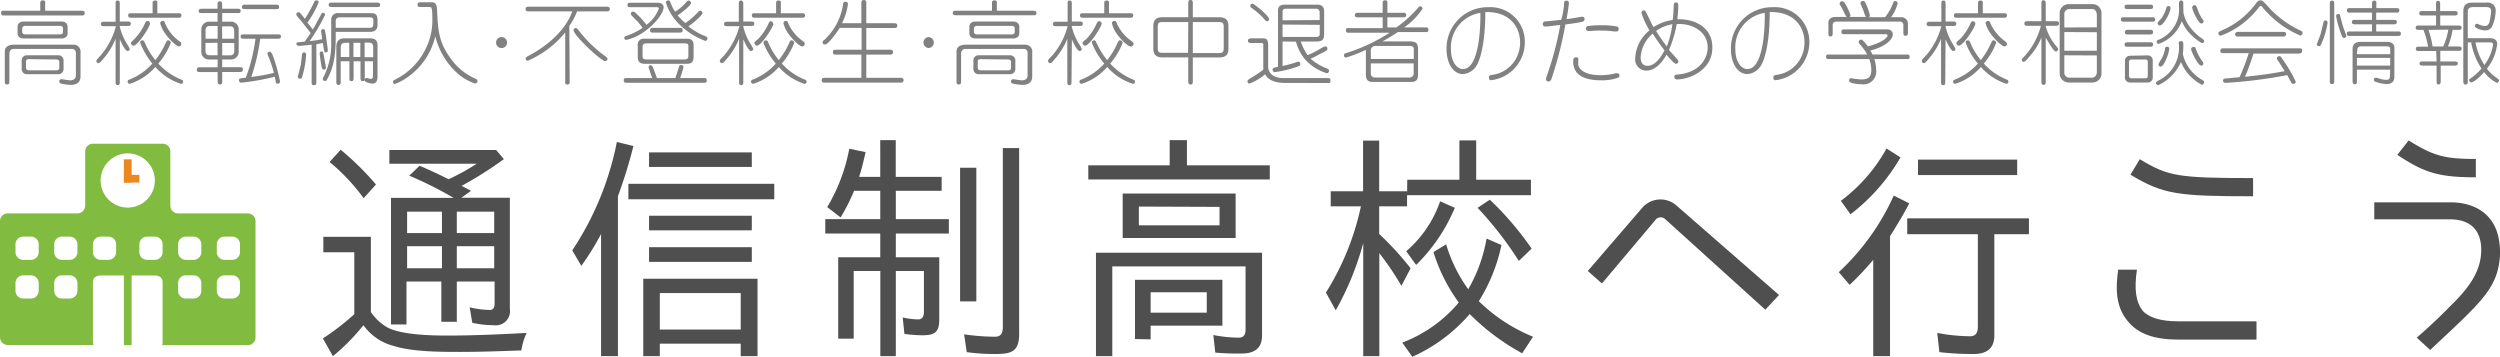 <svg id="レイヤー_1" data-name="レイヤー 1" xmlns="http://www.w3.org/2000/svg" width="322.89" height="46.08" viewBox="0 0 322.89 46.08"><defs><style>.cls-1{fill:#4f4f4f;}.cls-2{fill:#ec881e;}.cls-3{fill:#81bb3f;fill-rule:evenodd;}.cls-4{fill:#818181;}</style></defs><path class="cls-1" d="M50.13,42.34c1.86.93,5.71,1,7.69,1,3.38,0,6.79-.16,10.2-.34a7.77,7.77,0,0,0-.68,2.26c-2.61.09-5.21.19-7.85.19-2.45,0-6.2,0-8.55-.75a6.88,6.88,0,0,1-4-2.7A26.89,26.89,0,0,1,43,46l-1.3-2.29a31.56,31.56,0,0,0,4.06-3.13h0v-8h-4v-2h6.14v9.71A6.24,6.24,0,0,0,50.13,42.34ZM42.57,20.92,44,19.34a36.49,36.49,0,0,1,4.56,4.49L47,25.56h-.06A25.62,25.62,0,0,0,42.57,20.92Zm10.29,1.77,1.33-1.28c1.27.53,2.51,1.12,3.75,1.74a29.41,29.41,0,0,0,3.63-2H50.29V19.37H64.08l1,1.18A47.06,47.06,0,0,1,59.62,24c.4.22.84.43,1.21.65l-1.24.89h6.26V39.89A1.83,1.83,0,0,1,64.31,42a1.63,1.63,0,0,1-.54,0A12.29,12.29,0,0,1,61,41.69l-.34-2a11.37,11.37,0,0,0,2.6.34c.47,0,.62-.34.62-.81V36.36H59v5.2H57v-5.2H52.5v5.55h-2V25.56h8.09A48.64,48.64,0,0,0,52.86,22.69Zm-.28,4.65V30.1h4.5V27.34Zm0,4.46v2.85h4.5V31.8Zm11.25-1.7V27.34H59V30.1Zm0,4.55V31.8H59v2.85Z"/><path class="cls-1" d="M75.08,34.34l-1.17-2a38.75,38.75,0,0,0,5.76-14l2.14.52a63.81,63.81,0,0,1-2,6.48V46H77.63V30.22A33.6,33.6,0,0,1,75.08,34.34Zm6.08-10.6H100v2H81.16Zm4.06,20.65V46H83.08V36H97.84V46H95.67V44.39ZM83.83,19.68H97.1v1.88H83.83Zm0,8.18H97.1v1.89H83.83Zm0,4.07H97.1v1.89H83.83Zm1.39,5.92v4.71H95.67V37.85Z"/><path class="cls-1" d="M121.62,22.84v1.8H115.7V28.3h6.85v1.86H115.7v3.07h5.61v8c0,1.61-.5,2.07-2.14,2.07a15.53,15.53,0,0,1-2.36-.18L116.59,41a9.05,9.05,0,0,0,2,.25c.56,0,.74-.41.74-1V35H115.7V46h-2V35h-3.44v8.74h-2V33.23h5.43V30.16h-7.1V28.3h7.1V24.64h-3.38a24.65,24.65,0,0,1-1.74,3.44l-1.73-1.33a23,23,0,0,0,2.85-7.54l2.11.44c-.25,1.08-.5,2.17-.84,3.19h2.73V18.1h2v4.74ZM124,21.66h2.1V38.93H124Zm4.59,24.06a25.87,25.87,0,0,1-3.73-.24l-.34-2.3a28.13,28.13,0,0,0,4,.31c.78,0,1-.5,1-1.24V19.12h2.11v24c0,2.23-.93,2.6-3,2.6Z"/><path class="cls-1" d="M140.56,21.35h10.51V18.1h2.23v3.25H164v1.83H140.56Zm19.81,24.31a32.57,32.57,0,0,1-3.41-.12l-.25-2.27a17.33,17.33,0,0,0,3.29.34c.59,0,.87-.34.87-1v-8.2H143.66V46h-2.11V32.64H163v10.7C163,45,162,45.66,160.37,45.66ZM159.59,25v5.74H145V25Zm-13,18.79V36.14h11.29v5.92h-9.27v1.77Zm.5-17.11V29.1h10.42V26.72Zm8.77,11.07h-7.25v2.63h7.25Z"/><path class="cls-1" d="M172.52,40.08l-1.27-2.29a34.36,34.36,0,0,0,4.52-11.14h-3.9V24.7h4.18V18.16h2.08V24.7h3.6v1.95h-3.6v3.57a38.7,38.7,0,0,1,4.06,4.43L181,36.92a36.29,36.29,0,0,0-2.85-4.22V46h-2.08V31.4A37.73,37.73,0,0,1,172.52,40.08Zm15.9-1a22,22,0,0,1-3.28-6.52l1.64-1a19.35,19.35,0,0,0,2.85,5.8A19.89,19.89,0,0,0,192,30.81l1.92.84A22.11,22.11,0,0,1,191,38.9a21.63,21.63,0,0,0,7,4.59l-1.4,2.14a29.22,29.22,0,0,1-6.78-5.07,21.12,21.12,0,0,1-7.41,5.52l-1.3-1.83a17.75,17.75,0,0,0,7.31-5.19ZM186,26l1.9.84a22.54,22.54,0,0,1-5,7.38l-1.28-1.77A14.84,14.84,0,0,0,186,26Zm-4.24-2.79h6.73V18.13h2.17v5.08h7.07v2h-16Zm9.08,3.63,1.58-1.05a40.25,40.25,0,0,1,5.4,6.32l-1.61,1.55h-.07A46,46,0,0,0,190.84,26.84Z"/><path class="cls-1" d="M213.9,28.3l-7,8.31L205.07,35l7-8.12a3.11,3.11,0,0,1,4.38-.4l.14.12L229.77,38.1,228,40,215,28.24A.87.87,0,0,0,213.9,28.3Z"/><path class="cls-1" d="M238.89,36.79l-1.4-1.64a30.68,30.68,0,0,0,7.1-9.89l2,1c-.62,1.24-1.65,2.92-2.48,4.25V46h-2.17V33.56A35.83,35.83,0,0,1,238.89,36.79Zm4.77-17.61,1.8,1.15A25,25,0,0,1,239,27.68l-1.24-1.74A21.4,21.4,0,0,0,243.66,19.18Zm11.26,26.54a36.59,36.59,0,0,1-4.44-.24L250.21,43a23.27,23.27,0,0,0,4.24.43c.69,0,1-.43,1-1.18v-12h-9.12V28.2h15.72v2.05h-4.47V43.34C257.58,45,256.59,45.72,254.92,45.72Zm-7.2-25.11h12.81v2H247.72Z"/><path class="cls-1" d="M274.88,41.56c-1.74-2-1.61-4.53-1.3-6.73H276c-.38,2.54-.13,4.16.71,5.27.8.93,2.39,1.4,4.62,1.4h10.11v2.36H281.3C278.26,43.86,276.18,43.12,274.88,41.56Zm.28-19,1.21-2C280,22.76,281.24,23,291,23v2.35C281.21,25.35,279.38,25.1,275.16,22.56Z"/><path class="cls-1" d="M312.14,43.61c1.52-1.33,2.89-2.6,4.25-4,2.05-2,4.28-4.43,4.06-7.78-.15-2.26-1.55-3.5-4-3.5h-9.8v-2.2h9.8c3.44,0,5.71,1.73,6.27,4.65a9.61,9.61,0,0,1,.15,2.51c-.37,4.06-2.51,5.83-9,11.91ZM309.63,20l1.46-1.86c3.22,2,4.62,2.39,8.68,2.39V22.9C314.9,22.9,313.07,22.28,309.63,20Z"/><rect class="cls-2" x="16" y="20.58" width="1" height="3"/><rect class="cls-2" x="16" y="22.58" width="2" height="1"/><path class="cls-3" d="M32,27.56H23a1,1,0,0,1-1-1v-7a1,1,0,0,0-1-1H12a1,1,0,0,0-1,1v7a1,1,0,0,1-1,1H1a1,1,0,0,0-1,1v15a1,1,0,0,0,1,1H12.08a1,1,0,0,1-.08-.38V36.42c0-.55.45-.84,1-.84h3v9h1v-9h3c.55,0,1,.29,1,.84v7.78a1,1,0,0,1-.08.38H32a1,1,0,0,0,1-1v-15A1,1,0,0,0,32,27.56Zm-27,10a1,1,0,0,1-1,1H3a1,1,0,0,1-1-1v-1a1,1,0,0,1,1-1H4a1,1,0,0,1,1,1Zm0-5a1,1,0,0,1-1,1H3a1,1,0,0,1-1-1v-1a1,1,0,0,1,1-1H4a1,1,0,0,1,1,1Zm5,5a1,1,0,0,1-1,1H8a1,1,0,0,1-1-1v-1a1,1,0,0,1,1-1H9a1,1,0,0,1,1,1Zm0-5a1,1,0,0,1-1,1H8a1,1,0,0,1-1-1v-1a1,1,0,0,1,1-1H9a1,1,0,0,1,1,1Zm5,0a1,1,0,0,1-1,1H13a1,1,0,0,1-1-1v-1a1,1,0,0,1,1-1h1a1,1,0,0,1,1,1Zm1.5-5.75a3.5,3.5,0,1,1,3.5-3.5,3.5,3.5,0,0,1-3.5,3.5h0ZM21,32.56a1,1,0,0,1-1,1H19a1,1,0,0,1-1-1v-1a1,1,0,0,1,1-1h1a1,1,0,0,1,1,1Zm5,5a1,1,0,0,1-1,1H24a1,1,0,0,1-1-1v-1a1,1,0,0,1,1-1h1a1,1,0,0,1,1,1Zm0-5a1,1,0,0,1-1,1H24a1,1,0,0,1-1-1v-1a1,1,0,0,1,1-1h1a1,1,0,0,1,1,1Zm5,5a1,1,0,0,1-1,1H29a1,1,0,0,1-1-1v-1a1,1,0,0,1,1-1h1a1,1,0,0,1,1,1Zm0-5a1,1,0,0,1-1,1H29a1,1,0,0,1-1-1v-1a1,1,0,0,1,1-1h1a1,1,0,0,1,1,1Z"/><path class="cls-4" d="M5.2,1.39V.47c0-.27,0-.42.34-.42s.29.2.29.42v.92h4.64c.27,0,.47,0,.47.31S10.7,2,10.48,2H.6C.35,2,.14,2,.14,1.66s.23-.27.47-.27ZM.62,6.66c0-.89,1-.89,1.23-.89H9.46a.89.89,0,0,1,.94,1V9.86c0,.76-.49,1.1-1.21,1.1a5.75,5.75,0,0,1-1.38-.19.27.27,0,0,1-.16-.25.29.29,0,0,1,.29-.29c.1,0,1,.15,1.15.15s.71-.08.71-.61V6.84a.5.5,0,0,0-.56-.52H1.8c-.59,0-.59.5-.59.69v3.56c0,.09,0,.34-.28.34s-.31-.16-.31-.34ZM7.93,2.78c.73,0,.8.53.8.63v.93c0,.11-.07.63-.8.63H3.07c-.73,0-.8-.52-.8-.63V3.41c0-.11.07-.63.8-.63ZM7.47,7.14a.66.66,0,0,1,.74.67V8.89a.66.66,0,0,1-.74.69H3.54a.66.66,0,0,1-.74-.69V7.81a.66.66,0,0,1,.74-.67ZM3.28,3.34c-.22,0-.41.09-.41.34V4.1c0,.28.23.34.41.34H7.73c.24,0,.41-.09.41-.34V3.68c0-.28-.22-.34-.41-.34Zm.48,4.3c-.15,0-.4,0-.4.32v.8c0,.24.17.32.4.32h3.5c.14,0,.4,0,.4-.32V8c0-.23-.18-.32-.4-.32Z"/><path class="cls-4" d="M15.47,10.57c0,.2,0,.43-.27.43s-.27-.23-.27-.43V5a9,9,0,0,1-1.59,2.6c-.19.23-.46.56-.61.56a.3.3,0,0,1-.29-.29c0-.1.05-.16.53-.68a9.48,9.48,0,0,0,2-3.81H13.46c-.21,0-.43,0-.43-.28s.22-.29.43-.29h1.47V.5c0-.21,0-.43.27-.43s.27.22.27.43V2.78h1c.21,0,.42,0,.42.29s-.21.28-.42.28h-1v.09a7.52,7.52,0,0,0,.84,2.08,6.7,6.7,0,0,1,.45.79.28.28,0,0,1-.28.28c-.31,0-.82-1.08-1-1.51Zm2.62-5.09a.31.31,0,0,1,.31-.27c.16,0,.22.11.28.25a9.7,9.7,0,0,0,1.38,2.3,10,10,0,0,0,1.3-2.13c.18-.38.21-.42.35-.42a.35.35,0,0,1,.35.32,9.37,9.37,0,0,1-1.61,2.68,8,8,0,0,0,3,2.08.26.26,0,0,1,.2.27.27.27,0,0,1-.27.27,7.45,7.45,0,0,1-3.32-2.18,7.19,7.19,0,0,1-3.32,2.18.29.29,0,0,1-.26-.27.25.25,0,0,1,.2-.27,7.79,7.79,0,0,0,3-2.08A9.69,9.69,0,0,1,18.09,5.48Zm1.62-3.77V.5c0-.26,0-.43.33-.43s.28.2.28.43V1.71H23c.23,0,.43,0,.43.29s-.21.29-.43.29H17c-.22,0-.44,0-.44-.3s.22-.28.44-.28Zm-.34,1.36c0,.37-1.55,2.83-2.14,2.83-.19,0-.32-.23-.32-.33S17,5.4,17.4,5a7.17,7.17,0,0,0,1.33-2c.13-.25.18-.3.31-.3A.33.33,0,0,1,19.37,3.07ZM23.12,6c-.3,0-1.28-.9-1.85-1.76A4,4,0,0,1,20.69,3a.32.32,0,0,1,.35-.3c.17,0,.2.1.32.41A5.6,5.6,0,0,0,23,5.2c.36.26.39.3.41.4A.34.34,0,0,1,23.12,6Z"/><path class="cls-4" d="M30.65,1.13c.21,0,.43,0,.43.29s-.22.27-.43.27H28.7V2.8h1a1,1,0,0,1,1.13,1.07V6.62a1,1,0,0,1-1.13,1.06h-1v1h2.23c.24,0,.44,0,.44.29s-.17.33-.44.33H28.7v1.18c0,.21,0,.43-.28.43s-.31-.2-.31-.43V9.31H25.86c-.22,0-.44,0-.44-.29s.17-.33.44-.33h2.25v-1h-1A1,1,0,0,1,26,6.62V3.87A1,1,0,0,1,27.1,2.8h1V1.69h-2c-.22,0-.44,0-.44-.27s.21-.29.44-.29h2V.6c0-.21,0-.43.28-.43s.31.18.31.43v.53ZM28.11,5V3.36h-1c-.17,0-.56,0-.56.6V5Zm-1.57.55v1c0,.58.39.59.56.59h1V5.52ZM30.25,5V4c0-.59-.39-.6-.56-.6h-1V5Zm-1.55.55v1.6h1c.17,0,.56,0,.56-.59v-1ZM31.51,5c-.21,0-.43,0-.43-.28s.22-.28.43-.28h4.34c.21,0,.44,0,.44.28s-.22.28-.44.28H33.61a26.18,26.18,0,0,1-1.15,4.94,23.57,23.57,0,0,0,2.92-.53,19.31,19.31,0,0,0-.66-2,2,2,0,0,1-.18-.49c0-.17.19-.26.29-.26s.25.17.34.35a20.53,20.53,0,0,1,1,3.52.29.29,0,0,1-.31.28c-.16,0-.21-.09-.24-.22s-.11-.59-.13-.68a30,30,0,0,1-4.36.77.29.29,0,0,1-.26-.31c0-.24.1-.25.87-.33.23-.61.44-1.23.62-1.87A24.38,24.38,0,0,0,33,5ZM35.61.6c.23,0,.44,0,.44.3s-.2.28-.44.28H31.69c-.23,0-.44,0-.44-.28s.21-.3.44-.3Z"/><path class="cls-4" d="M40.25,5.77c-1,.12-1.55.16-1.67.16s-.31-.17-.31-.24a.23.23,0,0,1,.16-.22l.93-.1c.23-.33.52-.73.76-1.11-.93-1.19-1.2-1.54-1.41-1.77s-.45-.52-.45-.67a.27.27,0,0,1,.26-.23.33.33,0,0,1,.15,0,6.67,6.67,0,0,1,.71.85A19.72,19.72,0,0,0,40.55.33c.07-.16.13-.28.29-.28s.31,0,.31.26a11.85,11.85,0,0,1-1.44,2.6l.69.9c.34-.54.55-1,1-1.81.14-.28.18-.35.32-.35a.28.28,0,0,1,.27.26A24.58,24.58,0,0,1,40,5.3a11.79,11.79,0,0,0,1.61-.24L41.47,4a.26.26,0,0,1,.27-.24.27.27,0,0,1,.2.09c.1.11.4,2.6.4,2.64a.26.26,0,0,1-.26.29.27.27,0,0,1-.17-.07,10.76,10.76,0,0,1-.2-1.15c-.19,0-.45.1-.85.16v4.84c0,.25,0,.44-.32.44s-.29-.21-.29-.44ZM39.54,7A11.93,11.93,0,0,1,39,10a.26.26,0,0,1-.25.17.28.28,0,0,1-.29-.26s.34-1.31.39-1.55S39,7.15,39,7a.28.28,0,0,1,.55,0Zm2-.36a.23.23,0,0,1,.2.11s.36,1.93.36,2a.27.27,0,0,1-.28.24c-.2,0-.23-.16-.28-.37s-.25-1.48-.25-1.73S41.5,6.65,41.55,6.65Zm6.29-4.94c.45,0,.93,0,.93.86v.66c0,.91-.79.9-1.05.9H43.36c0,2.12,0,4.2-1.15,6.19a.24.24,0,0,1-.23.15.28.28,0,0,1-.29-.26.57.57,0,0,1,.09-.25,9.14,9.14,0,0,0,1-4.26c0-.26,0-3.13,0-3.24a.83.83,0,0,1,1-.75ZM48.66.34c.22,0,.44,0,.44.28s-.21.29-.44.29H42.88c-.21,0-.43,0-.43-.29s.22-.28.43-.28Zm-5.3,3.25h4.31c.31,0,.55,0,.55-.56V2.61c0-.36-.25-.37-.57-.37H43.88a.46.46,0,0,0-.52.5ZM47.11,10c0,.27,0,.48-.27.48s-.28-.21-.28-.47V7.91h-.89V10c0,.27,0,.48-.27.48s-.27-.21-.27-.47V7.91H44v2.62c0,.22,0,.44-.27.44s-.29-.22-.29-.44V6.06c0-.95.58-1.11,1-1.11h3.24c.42,0,1.08,0,1.08.91V9.8c0,.3,0,1-.67,1,0,0-1-.11-1-.44a.28.28,0,0,1,.26-.29c.08,0,.44.12.51.12.31,0,.31-.16.31-.63V7.91H47.11Zm-2-4.47h-.5c-.44,0-.6.21-.6.57V7.36h1.1Zm1.43,0h-.89V7.36h.89Zm.55,1.86h1.11V6.15c0-.62-.28-.65-.64-.65h-.47Z"/><path class="cls-4" d="M54.37.9c-.23,0-.44,0-.44-.29s.18-.32.44-.32h1.4c.64,0,.66.64.68,1,.12,2.56.2,4.11,1.7,6.18a7.68,7.68,0,0,0,3.27,2.7c.12.05.25.11.25.3a.33.33,0,0,1-.3.32,6.58,6.58,0,0,1-2.75-1.77,9.41,9.41,0,0,1-2.4-4.34A8.86,8.86,0,0,1,52.9,9.78,7.33,7.33,0,0,1,51,10.85a.26.26,0,0,1-.24-.27c0-.16.11-.22.34-.34a8.58,8.58,0,0,0,3.74-3.67,8.24,8.24,0,0,0,1-4.22c0-.3,0-1.28-.16-1.38A.36.36,0,0,0,55.5.9Z"/><path class="cls-4" d="M65.49,5.5a.71.71,0,1,1-.7-.71A.7.7,0,0,1,65.49,5.5Z"/><path class="cls-4" d="M73.58,10.5c0,.22,0,.42-.31.42S73,10.7,73,10.5V4.19a12.66,12.66,0,0,1-4.82,3.65.26.26,0,0,1-.29-.26c0-.17.13-.24.33-.35,2.75-1.44,4.89-3.5,5.7-5.76H68.32c-.19,0-.44,0-.44-.3s.26-.31.44-.31h10c.18,0,.44,0,.44.31s-.26.3-.44.3H74.53a8.2,8.2,0,0,1-1,1.88Zm4.6-2.6c-.55,0-4.1-3.35-4.1-4a.28.28,0,0,1,.27-.28.37.37,0,0,1,.3.19A16.6,16.6,0,0,0,78.2,7.28c.19.14.29.21.25.39A.31.31,0,0,1,78.18,7.9Z"/><path class="cls-4" d="M84.24,10.08c-.07-.2-.48-1.34-.48-1.45s.18-.22.27-.22.25.16.3.27.43,1.18.52,1.4h2.38c.06-.2.39-1.2.46-1.42s.08-.26.29-.26a.29.29,0,0,1,.3.27c0,.07-.38,1.27-.43,1.41h3c.26,0,.43,0,.43.32s-.21.29-.43.29H81c-.26,0-.44,0-.44-.32s.22-.29.44-.29ZM81.47.93c-.23,0-.43,0-.43-.29s.2-.29.43-.29h3.38c.18,0,.86,0,.86.61s-.95,2.09-2.59,3.19a6.1,6.1,0,0,1-2.23,1,.25.25,0,0,1-.26-.26c0-.13.1-.2.22-.25A7.74,7.74,0,0,0,83,3.59c-.1-.13-.53-.68-.62-.78s-.61-.58-.83-.84a.31.31,0,0,1-.07-.21.27.27,0,0,1,.27-.26c.16,0,.24.06.62.43a9.67,9.67,0,0,1,1.12,1.28,4.6,4.6,0,0,0,1.6-2.1c0-.18-.13-.18-.28-.18Zm1.81,7.31c-.68,0-.91-.3-.91-.87V5.9A.76.76,0,0,1,83.23,5h5.35c.38,0,1,0,1,.8V7.35c0,.89-.53.89-1,.89Zm5-.56c.29,0,.63,0,.63-.45V6.05c0-.31,0-.45-.53-.45H83.6c-.29,0-.61,0-.61.49V7.23c0,.41.2.45.64.45ZM84.39,4.21c-.23,0-.43,0-.43-.28s.17-.33.43-.33h3.36c.22,0,.42,0,.42.29s-.16.32-.42.32ZM90,1.73c.31-.34.32-.35.45-.35a.32.32,0,0,1,.28.31c0,.24-1.07,1.21-1.82,1.72a8.51,8.51,0,0,0,2.21,1.27c.11.05.25.11.25.27a.3.3,0,0,1-.27.33,9.45,9.45,0,0,1-3.22-2A6.83,6.83,0,0,1,86,.33c0-.21.23-.28.33-.28a.27.27,0,0,1,.25.23,6.19,6.19,0,0,0,.61,1.23A6,6,0,0,0,88.54.39c.22-.25.28-.32.4-.32a.34.34,0,0,1,.31.31c0,.27-1,1.13-1.73,1.6a6.66,6.66,0,0,0,1,1A9.67,9.67,0,0,0,90,1.73Z"/><path class="cls-4" d="M96,10.57c0,.2,0,.43-.27.43s-.27-.23-.27-.43V5a9,9,0,0,1-1.59,2.6c-.19.23-.46.56-.62.56a.3.3,0,0,1-.28-.29c0-.1,0-.16.53-.68a9.61,9.61,0,0,0,2-3.81H93.94c-.21,0-.42,0-.42-.28s.21-.29.42-.29h1.48V.5c0-.21,0-.43.27-.43S96,.29,96,.5V2.78h1c.21,0,.42,0,.42.29s-.21.28-.42.28H96v.09a7.52,7.52,0,0,0,.84,2.08,6.7,6.7,0,0,1,.45.79.29.29,0,0,1-.29.28c-.3,0-.81-1.08-1-1.51Zm2.62-5.09a.31.31,0,0,1,.31-.27c.16,0,.22.11.28.25a9.06,9.06,0,0,0,1.38,2.3,10,10,0,0,0,1.3-2.13c.17-.38.21-.42.35-.42a.34.34,0,0,1,.34.32,9.23,9.23,0,0,1-1.6,2.68,8,8,0,0,0,3,2.08.26.26,0,0,1,.2.27.27.27,0,0,1-.28.27,7.49,7.49,0,0,1-3.31-2.18,7.2,7.2,0,0,1-3.33,2.18.3.3,0,0,1-.26-.27.26.26,0,0,1,.2-.27,7.73,7.73,0,0,0,3-2.08A9.43,9.43,0,0,1,98.58,5.48Zm1.62-3.77V.5c0-.26,0-.43.33-.43s.28.2.28.43V1.71h2.7c.23,0,.43,0,.43.29s-.22.29-.43.29h-6c-.23,0-.44,0-.44-.3s.21-.28.44-.28Zm-.35,1.36c0,.37-1.54,2.83-2.13,2.83-.19,0-.32-.23-.32-.33s0-.17.48-.53a7.19,7.19,0,0,0,1.34-2c.13-.25.17-.3.3-.3A.33.33,0,0,1,99.85,3.07ZM103.61,6c-.3,0-1.28-.9-1.86-1.76A4.21,4.21,0,0,1,101.18,3a.32.32,0,0,1,.35-.3c.16,0,.2.1.32.41a5.6,5.6,0,0,0,1.67,2.07c.36.26.39.3.4.4A.33.33,0,0,1,103.61,6Z"/><path class="cls-4" d="M111.25,3V.45c0-.24,0-.44.32-.44s.32.19.32.44V3h3.56c.19,0,.44,0,.44.31s-.25.31-.44.31h-3.56V6.42h3c.22,0,.44,0,.44.3s-.13.33-.44.33h-3v3h4.38c.2,0,.43,0,.43.31s-.2.31-.43.31h-9.7c-.24,0-.44,0-.44-.32s.25-.3.44-.3h4.68v-3H108c-.21,0-.42,0-.42-.3s.13-.33.42-.33h3.28V3.6h-2.83c-.48.79-1.52,2.14-1.86,2.14-.15,0-.33,0-.33-.26s0-.17.19-.31A7.8,7.8,0,0,0,108.89.53c0-.11.06-.31.31-.31a.31.31,0,0,1,.32.28A7.79,7.79,0,0,1,108.75,3Z"/><path class="cls-4" d="M120.61,5.5a.7.7,0,0,1-.71.7.71.71,0,0,1,0-1.41A.71.71,0,0,1,120.61,5.5Z"/><path class="cls-4" d="M128.12,1.39V.47c0-.27,0-.42.34-.42s.29.2.29.42v.92h4.64c.27,0,.47,0,.47.31s-.24.27-.46.27h-9.88c-.25,0-.46,0-.46-.31s.23-.27.47-.27Zm-4.58,5.27c0-.89,1-.89,1.23-.89h7.62a.89.89,0,0,1,.93,1V9.86c0,.76-.49,1.1-1.21,1.1a5.75,5.75,0,0,1-1.38-.19.27.27,0,0,1-.16-.25.29.29,0,0,1,.29-.29c.1,0,1,.15,1.15.15s.71-.08.71-.61V6.84a.49.49,0,0,0-.56-.52h-7.44c-.59,0-.59.5-.59.69v3.56c0,.09,0,.34-.28.34s-.31-.16-.31-.34Zm7.31-3.88c.73,0,.8.53.8.63v.93c0,.11-.07.63-.8.63H126c-.73,0-.8-.52-.8-.63V3.41c0-.11.07-.63.8-.63Zm-.46,4.36a.67.67,0,0,1,.75.67V8.89a.67.67,0,0,1-.75.69h-3.93a.66.66,0,0,1-.74-.69V7.81a.66.66,0,0,1,.74-.67Zm-4.18-3.8c-.23,0-.42.09-.42.34V4.1c0,.28.23.34.42.34h4.44c.24,0,.41-.09.41-.34V3.68c0-.28-.22-.34-.41-.34Zm.47,4.3c-.14,0-.4,0-.4.32v.8c0,.24.17.32.4.32h3.5c.14,0,.4,0,.4-.32V8c0-.23-.18-.32-.4-.32Z"/><path class="cls-4" d="M138.39,10.57c0,.2,0,.43-.27.43s-.27-.23-.27-.43V5a9,9,0,0,1-1.59,2.6c-.19.23-.46.56-.61.56a.3.3,0,0,1-.29-.29c0-.1,0-.16.53-.68a9.48,9.48,0,0,0,2-3.81h-1.47c-.22,0-.43,0-.43-.28s.21-.29.43-.29h1.47V.5c0-.21,0-.43.27-.43s.27.22.27.43V2.78h1c.21,0,.42,0,.42.29s-.21.28-.42.28h-1v.09a7.52,7.52,0,0,0,.84,2.08,6.7,6.7,0,0,1,.45.79.28.28,0,0,1-.28.28c-.31,0-.82-1.08-1-1.51ZM141,5.48a.31.31,0,0,1,.31-.27c.16,0,.22.11.28.25A9.7,9.7,0,0,0,143,7.76a9.62,9.62,0,0,0,1.3-2.13c.18-.38.21-.42.35-.42a.35.35,0,0,1,.35.32,9.12,9.12,0,0,1-1.61,2.68,8,8,0,0,0,3,2.08.26.26,0,0,1,.2.27.27.27,0,0,1-.27.27A7.45,7.45,0,0,1,143,8.65a7.19,7.19,0,0,1-3.32,2.18.29.29,0,0,1-.26-.27.25.25,0,0,1,.2-.27,7.79,7.79,0,0,0,3-2.08A9.69,9.69,0,0,1,141,5.48Zm1.62-3.77V.5c0-.26,0-.43.33-.43s.28.2.28.43V1.71h2.7c.23,0,.43,0,.43.29s-.21.29-.43.29h-6c-.22,0-.44,0-.44-.3s.22-.28.44-.28Zm-.34,1.36c0,.37-1.55,2.83-2.14,2.83-.19,0-.32-.23-.32-.33s0-.17.49-.53a7.17,7.17,0,0,0,1.33-2c.13-.25.18-.3.31-.3A.33.33,0,0,1,142.29,3.07ZM146,6c-.3,0-1.28-.9-1.85-1.76A4,4,0,0,1,143.61,3a.32.32,0,0,1,.35-.3c.17,0,.2.1.32.41A5.65,5.65,0,0,0,146,5.2c.35.26.38.3.4.4A.34.34,0,0,1,146,6Z"/><path class="cls-4" d="M153.47.44c0-.22,0-.44.29-.44s.3.19.3.44V2.23h3.45c.79,0,1.15.38,1.15,1.1v3c0,.77-.41,1.09-1.15,1.09h-3.45v3.06c0,.22,0,.44-.28.44s-.31-.19-.31-.44V7.41H150.1c-.79,0-1.14-.37-1.14-1.09v-3c0-.77.41-1.1,1.14-1.1h3.37Zm0,2.41H150c-.47,0-.47.39-.47.58V6.24c0,.18,0,.58.47.58h3.45Zm.59,4h3.52c.47,0,.47-.4.47-.58V3.43c0-.19,0-.58-.47-.58h-3.52Z"/><path class="cls-4" d="M166,10.71c-1.58,0-2.3-.52-2.6-1.12a7.18,7.18,0,0,1-2,1.2c-.26,0-.29-.29-.29-.32s.05-.17.46-.4A16.88,16.88,0,0,0,163.16,9s0-.06,0-.1v-3c0-.3,0-.35-.4-.35h-1.14c-.37,0-.44-.1-.44-.31s.21-.29.44-.29h1.28c.59,0,.89,0,.89.91v2.8a1.38,1.38,0,0,0,.74,1.16,2.68,2.68,0,0,0,1.34.26h5.54c.27,0,.43,0,.43.35s-.2.29-.43.29Zm-2.35-8c-.15,0-.2,0-.55-.46a10.78,10.78,0,0,0-1.38-1.18c-.18-.13-.24-.18-.24-.31a.29.29,0,0,1,.28-.28c.23,0,2.15,1.56,2.15,2A.27.27,0,0,1,163.61,2.75Zm2,2.65V8.52a14.21,14.21,0,0,0,1.51-.39,5.19,5.19,0,0,1,.52-.17.29.29,0,0,1,.26.32c0,.21-.08.24-.87.5a15.23,15.23,0,0,1-2.44.54c-.24,0-.27-.3-.27-.37s.07-.22.7-.32V1.46c0-.32,0-.86.91-.86h4.15c.81,0,.9.5.9.94V4.36c0,.64-.12,1-1,1H168a7.35,7.35,0,0,0,.88,1.76,11.88,11.88,0,0,0,1.71-.86,1.75,1.75,0,0,1,.58-.27.27.27,0,0,1,.27.29c0,.13,0,.23-.55.49-.26.13-1.38.73-1.62.82a7.16,7.16,0,0,0,2.11,1.25c.14.06.27.12.27.31a.3.3,0,0,1-.27.31,6.14,6.14,0,0,1-3-2,6.27,6.27,0,0,1-1-2.08Zm4.79-2.77v-1a.45.45,0,0,0-.53-.46h-3.76c-.24,0-.5,0-.5.39v1.1Zm-4.79.58v1.6H170c.45,0,.45-.27.45-.46V3.21Z"/><path class="cls-4" d="M180.54,4.14a22.84,22.84,0,0,1-2,1.21h3.55c1,0,1.06.43,1.06,1.15V9.44c0,.53,0,1.14-.83,1.14h-5.06c-.85,0-.85-.61-.85-1.14v-3a18.77,18.77,0,0,1-2.57,1,.28.28,0,0,1-.26-.3c0-.2.17-.26.33-.3a22.79,22.79,0,0,0,5.56-2.61h-5.2c-.26,0-.43,0-.43-.32s.17-.28.43-.28h4.31V2.24h-3.15c-.24,0-.44,0-.44-.29s.21-.3.44-.3h3.15V.46c0-.26,0-.42.33-.42s.28.2.28.42V1.65h2c.22,0,.43,0,.43.3s-.21.29-.43.29h-2v1.3h1.16a15.52,15.52,0,0,0,2.71-2.43c.18-.21.27-.3.38-.3a.32.32,0,0,1,.29.31,8.56,8.56,0,0,1-2.38,2.42h2.7c.29,0,.44,0,.44.32s-.22.28-.44.28Zm2.06,3.47V6.53c0-.42,0-.6-.67-.6h-4.3a.57.57,0,0,0-.58.6V7.61Zm-5.55.58V9.41c0,.2,0,.6.58.6H182a.53.53,0,0,0,.58-.6V8.19Z"/><path class="cls-4" d="M192.58,10.36c-.25,0-.28-.25-.28-.35,0-.27.21-.3.39-.34a4.09,4.09,0,0,0,3.12-2.11,4.36,4.36,0,0,0,.52-2.09c0-1.9-1.26-4-4.49-3.91,0,3.84-.62,5.91-1,6.66a2.29,2.29,0,0,1-1.87,1.35c-1.39,0-2.14-1.58-2.14-3.18A5.31,5.31,0,0,1,192.26.93a4.44,4.44,0,0,1,4.68,4.51A4.93,4.93,0,0,1,192.58,10.36Zm-5.18-4c0,1.8.89,2.56,1.53,2.56,2.45,0,2.27-7.16,2.27-7.26A4.51,4.51,0,0,0,187.4,6.39Z"/><path class="cls-4" d="M202,.45c0-.17.05-.37.32-.37a.29.29,0,0,1,.31.33c0,.3-.22,1.65-.3,2.05.33,0,1.88-.3,2-.3a.29.29,0,0,1,.33.32.37.37,0,0,1-.29.33c-.27.08-1.56.28-2.19.35a48.2,48.2,0,0,1-1.82,7.09c-.08.15-.16.27-.35.27a.3.3,0,0,1-.34-.29,1.53,1.53,0,0,1,.11-.42,42,42,0,0,0,1.74-6.57c-.35,0-1.59.19-1.88.19s-.37-.12-.37-.34a.31.31,0,0,1,.3-.33c.27,0,1.75-.17,2.07-.2C201.82,2,202,1,202,.45Zm1.84,7.18c0,.18,0,.47,0,.66,0,.47.6,1.42,2.87,1.42a8.23,8.23,0,0,0,2-.25,1.62,1.62,0,0,1,.19,0,.28.28,0,0,1,.26.3c0,.18-.08.24-.13.26a6.11,6.11,0,0,1-2.3.35c-1.57,0-3.54-.4-3.54-2.4,0-.45.08-.57.39-.57A.26.26,0,0,1,203.87,7.63Zm4.92-3.57a2,2,0,0,1-.32,0,10.55,10.55,0,0,0-1.64-.11A10.69,10.69,0,0,0,205.5,4l-.37,0a.28.28,0,0,1-.29-.32.31.31,0,0,1,.22-.32,14.72,14.72,0,0,1,1.83-.1,11.27,11.27,0,0,1,1.91.15.31.31,0,0,1,.26.31C209.06,3.9,209,4.06,208.79,4.06Z"/><path class="cls-4" d="M216.59,10.26a.32.32,0,0,1-.34-.33c0-.27.21-.28.31-.29,3.08-.24,4-2.2,4-3.53,0-1.91-1.85-3.13-4-3a15.43,15.43,0,0,1-1,3.35c.16.18,1,1.09,1.13,1.27a.37.37,0,0,1,.09.22.33.33,0,0,1-.33.29c-.22,0-1-.9-1.22-1.19-.13.26-1.09,2.07-2.59,2.07a1.45,1.45,0,0,1-1.44-1.65,4.89,4.89,0,0,1,1.84-3.55A10.67,10.67,0,0,1,212,1.66c0-.26.28-.32.34-.32a.25.25,0,0,1,.22.17c.3.55.7,1.47,1,2a5.91,5.91,0,0,1,2.48-.93c.08-.6.11-1.33.14-2a.27.27,0,0,1,.29-.26c.29,0,.29.23.29.48,0,.64-.1,1.46-.12,1.69,2.17-.08,4.52,1,4.52,3.6C221.22,9,218.25,10.26,216.59,10.26Zm-3.13-5.92a4.33,4.33,0,0,0-1.56,3.09c0,.53.21,1.07.88,1.07,1.08,0,1.88-1.35,2.2-2A23.72,23.72,0,0,1,213.46,4.34ZM213.9,4a22,22,0,0,0,1.38,2A12.57,12.57,0,0,0,216,3.13,5,5,0,0,0,213.9,4Z"/><path class="cls-4" d="M229.31,10.36c-.25,0-.28-.25-.28-.35,0-.27.21-.3.39-.34a4.07,4.07,0,0,0,3.12-2.11,4.36,4.36,0,0,0,.52-2.09c0-1.9-1.26-4-4.49-3.91,0,3.84-.61,5.91-1,6.66a2.29,2.29,0,0,1-1.86,1.35c-1.39,0-2.15-1.58-2.15-3.18A5.32,5.32,0,0,1,229,.93a4.45,4.45,0,0,1,4.69,4.51A4.94,4.94,0,0,1,229.31,10.36Zm-5.18-4c0,1.8.89,2.56,1.54,2.56,2.44,0,2.26-7.16,2.26-7.26A4.51,4.51,0,0,0,224.13,6.39Z"/><path class="cls-4" d="M246.21,7.63h-4.13a4.71,4.71,0,0,1,.24,1.42,1.65,1.65,0,0,1-1.89,1.83c-.35,0-1.6-.08-1.6-.45,0-.13,0-.33.24-.33a11.48,11.48,0,0,0,1.29.16c.89,0,1.33-.22,1.33-1.24a4.13,4.13,0,0,0-.26-1.39h-5.15c-.24,0-.43,0-.43-.31s.22-.28.43-.28h4.88a6.58,6.58,0,0,0-.91-1.28c-.15-.19-.19-.23-.19-.32a.34.34,0,0,1,.32-.33c.2,0,.66.6.87.89,2.2-.61,2.54-1.27,2.54-1.41s-.16-.17-.29-.17h-5.22c-.22,0-.45,0-.45-.32s.26-.3.45-.3h5.56a.65.65,0,0,1,.63.67c0,.51-.82,1.56-2.9,2.05a5.53,5.53,0,0,1,.27.52h4.37c.25,0,.44,0,.44.31S246.43,7.63,246.21,7.63Zm-.08-3c-.3,0-.3-.2-.3-.42v-1a.42.42,0,0,0-.47-.42h-8.15c-.25,0-.51.09-.51.48v1c0,.23,0,.44-.27.44s-.28-.2-.28-.44V2.91c0-.57.55-.72.88-.72h1.48a1.62,1.62,0,0,1-.24-.4c-.05-.09-.29-.6-.48-.92s-.19-.3-.19-.37A.32.32,0,0,1,238,.18c.33,0,1,1.71,1,1.79a.22.22,0,0,1-.14.22H241a2.41,2.41,0,0,1-.26-.62,9.06,9.06,0,0,0-.36-.9c-.06-.13-.09-.17-.09-.25a.32.32,0,0,1,.33-.3c.17,0,.23.07.37.38A6.66,6.66,0,0,1,241.51,2a.23.23,0,0,1-.13.22h2.08a6.2,6.2,0,0,0,1-1.71c.11-.29.14-.37.32-.37a.31.31,0,0,1,.32.27,5.34,5.34,0,0,1-.85,1.81h1.32a.84.84,0,0,1,.85.78V4.19C246.41,4.41,246.41,4.61,246.13,4.61Z"/><path class="cls-4" d="M251.24,10.57c0,.2,0,.43-.27.43s-.27-.23-.27-.43V5a9.24,9.24,0,0,1-1.6,2.6c-.19.23-.46.56-.61.56a.3.3,0,0,1-.28-.29c0-.1,0-.16.53-.68a9.61,9.61,0,0,0,2-3.81h-1.48c-.21,0-.42,0-.42-.28s.21-.29.42-.29h1.48V.5c0-.21,0-.43.27-.43s.27.22.27.43V2.78h.95c.22,0,.43,0,.43.29s-.21.28-.43.28h-.95v.09a7.22,7.22,0,0,0,.84,2.08,6.52,6.52,0,0,1,.44.79.28.28,0,0,1-.28.28c-.31,0-.81-1.08-1-1.51Zm2.62-5.09a.3.3,0,0,1,.3-.27c.17,0,.23.11.29.25a9.06,9.06,0,0,0,1.38,2.3,9.71,9.71,0,0,0,1.29-2.13c.18-.38.22-.42.36-.42a.34.34,0,0,1,.34.32,9.23,9.23,0,0,1-1.6,2.68,8,8,0,0,0,3,2.08.28.28,0,0,1-.07.54,7.49,7.49,0,0,1-3.31-2.18,7.24,7.24,0,0,1-3.33,2.18.3.3,0,0,1-.26-.27.26.26,0,0,1,.2-.27,7.8,7.8,0,0,0,3-2.08A9.43,9.43,0,0,1,253.86,5.48Zm1.61-3.77V.5c0-.26,0-.43.33-.43s.29.2.29.43V1.71h2.7c.22,0,.42,0,.42.29s-.21.29-.42.29h-6c-.22,0-.43,0-.43-.3s.21-.28.43-.28Zm-.34,1.36c0,.37-1.54,2.83-2.13,2.83-.19,0-.32-.23-.32-.33s0-.17.48-.53a7,7,0,0,0,1.33-2c.13-.25.18-.3.31-.3A.33.33,0,0,1,255.13,3.07ZM258.88,6c-.29,0-1.27-.9-1.85-1.76A4,4,0,0,1,256.45,3c0-.24.24-.3.36-.3s.2.1.31.41A5.76,5.76,0,0,0,258.8,5.2c.35.26.39.3.4.4A.33.33,0,0,1,258.88,6Z"/><path class="cls-4" d="M264.22,10.53c0,.2,0,.43-.27.43s-.29-.23-.29-.43V4.85a8.08,8.08,0,0,1-1.54,2.44c-.2.26-.57.7-.76.7a.24.24,0,0,1-.23-.25.27.27,0,0,1,.07-.19,9.11,9.11,0,0,0,2.39-4.22h-1.7c-.21,0-.43,0-.43-.29s.19-.3.43-.3h1.77V.46c0-.2,0-.42.27-.42s.29.22.29.42V2.74h1.28c.22,0,.43,0,.43.28s-.18.31-.43.31h-1.28v.09a6.8,6.8,0,0,0,1.2,2.35c.37.43.4.49.4.59a.32.32,0,0,1-.3.29c-.29,0-1-1.31-1.3-1.77Zm6-10a1.17,1.17,0,0,1,1.2,1.06v8a1.18,1.18,0,0,1-1.2,1.07h-3a1.18,1.18,0,0,1-1.2-1.07v-8a1.18,1.18,0,0,1,1.2-1.06Zm.6,3V1.88c0-.26-.19-.71-.55-.71h-3.09a.65.65,0,0,0-.56.71V3.55Zm-4.2.61V6.55h4.2V4.16Zm0,3V9.31a.66.66,0,0,0,.56.72h3.09c.3,0,.55-.35.55-.72V7.16Z"/><path class="cls-4" d="M277.93,2.23c.21,0,.42,0,.42.28s-.21.29-.42.29h-3.56c-.21,0-.44,0-.44-.29s.21-.28.44-.28ZM277.65.6c.21,0,.43,0,.43.28s-.22.29-.43.29h-2.82c-.21,0-.43,0-.43-.29s.22-.28.43-.28Zm0,4.86c.21,0,.43,0,.43.28s-.21.3-.43.3h-2.82c-.21,0-.43,0-.43-.28s.22-.3.43-.3Zm0-1.61c.21,0,.43,0,.43.28s-.19.32-.43.32h-2.76c-.23,0-.44,0-.44-.29s.19-.31.44-.31Zm-.26,3.3a.65.65,0,0,1,.65.73V9.93a.65.65,0,0,1-.65.73H275.1a.65.65,0,0,1-.65-.73v-2a.65.65,0,0,1,.65-.73Zm-2,.54c-.17,0-.42,0-.42.34V9.77c0,.34.25.34.42.34h1.7c.29,0,.31-.18.31-.43V8.1c0-.26,0-.41-.31-.41Zm9.12,2.69a.29.29,0,0,1,.17.25c0,.07-.08.32-.29.32A5.78,5.78,0,0,1,281.68,8a5.81,5.81,0,0,1-2.93,3c-.09,0-.29-.1-.29-.26a.3.3,0,0,1,.07-.18,2.63,2.63,0,0,1,.33-.2,4.73,4.73,0,0,0,2.54-4.76.26.26,0,0,1,.29-.29c.3,0,.3.27.3.45A11,11,0,0,1,281.93,7,5.16,5.16,0,0,0,284.54,10.38ZM282,1.6a4.37,4.37,0,0,0,.86,1.91,6.76,6.76,0,0,0,1.44,1.4c.11.07.38.22.38.37a.28.28,0,0,1-.29.29,6.33,6.33,0,0,1-1.32-1,5.43,5.43,0,0,1-1.28-1.84,4.91,4.91,0,0,1-3,2.94.28.28,0,0,1-.24-.26c0-.19.12-.24.29-.29a4.2,4.2,0,0,0,1.77-1.4,4.06,4.06,0,0,0,.81-2.91c0-.45,0-.75.3-.75a.26.26,0,0,1,.26.29ZM278.66,3c0-.11.13-.23.48-.61a4.4,4.4,0,0,0,.65-1.34c0-.12.1-.27.29-.27a.27.27,0,0,1,.26.26c0,.52-.88,2.25-1.4,2.25A.32.32,0,0,1,278.66,3Zm.42,5.6a.27.27,0,0,1-.3-.3,4.24,4.24,0,0,1,.4-.72,3.78,3.78,0,0,0,.45-1.34.25.25,0,0,1,.26-.21.27.27,0,0,1,.28.21C280.17,6.86,279.49,8.6,279.08,8.6Zm4.25-2.54c.2,0,.21.06.39.56a7.05,7.05,0,0,0,.74,1.32.48.48,0,0,1,.12.26.27.27,0,0,1-.28.28c-.4,0-1.3-1.8-1.3-2.16C283,6.15,283.2,6.06,283.33,6.06Zm.13-5.39c.15,0,.19.06.39.58a3.92,3.92,0,0,0,.58,1.16c.16.24.18.29.18.35a.31.31,0,0,1-.29.28c-.39,0-1.24-1.83-1.18-2.13A.29.29,0,0,1,283.46.67Z"/><path class="cls-4" d="M297.08,4.59A13,13,0,0,1,292.18.9c-.07-.11-.12-.15-.19-.15s-.16.09-.23.18a11,11,0,0,1-4.93,3.68.31.31,0,0,1-.31-.32c0-.17.08-.21.83-.54a10.73,10.73,0,0,0,4-3.28c.24-.35.38-.42.64-.42s.28.08,1.23,1.11a13.3,13.3,0,0,0,3.88,2.78c.17.08.29.15.29.29S297.28,4.59,297.08,4.59Zm-.17,2.33h-5.86c-.18.63-.83,2.45-1.1,3,2.17-.24,3.14-.36,5.13-.73-.3-.48-.62-1-.92-1.43a.42.42,0,0,1-.09-.21.33.33,0,0,1,.31-.3c.15,0,.17,0,.41.38a18.32,18.32,0,0,1,1.72,2.92c0,.23-.29.29-.33.29a.25.25,0,0,1-.22-.14c-.1-.15-.47-.86-.56-1a60.43,60.43,0,0,1-7.89,1c-.1,0-.39,0-.39-.27a.28.28,0,0,1,.19-.28c.06,0,1.71-.16,1.94-.18a26.8,26.8,0,0,0,1.19-3.11h-3.23c-.23,0-.44,0-.44-.29s.16-.33.44-.33h9.7c.23,0,.43,0,.43.28S297.17,6.92,296.91,6.92Zm-2.08-2.2h-5.7c-.23,0-.44,0-.44-.28s.18-.32.44-.32h5.7c.22,0,.43,0,.43.28S295.08,4.72,294.83,4.72Z"/><path class="cls-4" d="M299.81,5.69c-.07.16-.15.28-.31.28a.27.27,0,0,1-.27-.26s.46-1.18.52-1.42.35-1.49.38-1.53a.2.2,0,0,1,.21-.12c.24,0,.28.17.28.3A10.59,10.59,0,0,1,299.81,5.69Zm1.67,4.75c0,.22,0,.42-.28.42s-.29-.2-.29-.42V.52c0-.23,0-.44.29-.44s.28.21.28.44ZM302,1.8a.22.22,0,0,1,.22.12c0,.06.32,1.24.39,1.48s.43,1.14.43,1.25a.27.27,0,0,1-.29.25c-.17,0-.24-.09-.47-.76a14.36,14.36,0,0,1-.56-2.06.3.3,0,0,1,.11-.23A.64.64,0,0,1,302,1.8Zm4.36,2.26V3.14h-2.17c-.2,0-.43,0-.43-.29s.23-.28.43-.28h2.17V1.63h-2.82c-.21,0-.42,0-.42-.3s.21-.28.42-.28h2.82V.52c0-.21,0-.44.29-.44s.27.23.27.44v.53h2.53c.23,0,.44,0,.44.29s-.22.29-.44.29H306.9v.94h2.24c.2,0,.43,0,.43.28s-.23.29-.43.29H306.9v.92h2.76c.22,0,.43,0,.43.29s-.21.29-.43.29h-6.14c-.22,0-.42,0-.42-.29s.21-.29.42-.29ZM308.71,9h-4.3v1.46c0,.2,0,.42-.27.42s-.29-.22-.29-.42V6.3c0-.14,0-.89,1-.89h3.48c.63,0,.92.36.92.7V9.86c0,.38-.06,1-1.05,1a5.08,5.08,0,0,1-1.44-.32.23.23,0,0,1-.17-.24.26.26,0,0,1,.26-.27,2.34,2.34,0,0,1,.4.1,2.87,2.87,0,0,0,.95.18c.44,0,.47-.23.47-.52Zm-4.3-2h4.3V6.33c0-.35-.31-.35-.43-.35H305c-.32,0-.54.15-.54.47Zm4.3.47h-4.3v1h4.3Z"/><path class="cls-4" d="M314.65,6.59h-2.19c-.23,0-.44,0-.44-.28s.21-.28.44-.28h1.14A10.58,10.58,0,0,0,313,3.86h-.56c-.21,0-.44,0-.44-.29s.23-.27.44-.27h2.19V2h-1.73c-.23,0-.44,0-.44-.29s.21-.28.44-.28h1.73V.53c0-.19,0-.42.26-.42s.27.23.27.42v.9H317c.22,0,.42,0,.42.28S317.22,2,317,2h-1.83V3.3h2.33c.21,0,.43,0,.43.29s-.22.27-.43.27h-.74A8.88,8.88,0,0,1,316.16,6h1.35c.22,0,.43,0,.43.28s-.21.28-.43.28h-2.33V7.94H317c.2,0,.44,0,.44.26s-.24.27-.44.27h-1.77v2c0,.19,0,.44-.27.44s-.26-.24-.26-.44v-2h-1.77c-.2,0-.43,0-.43-.27s.23-.26.43-.26h1.77Zm-1-2.73A11.35,11.35,0,0,1,314.18,6h1.38a9.31,9.31,0,0,0,.66-2.17Zm5.08,1.62v5c0,.22,0,.44-.28.44s-.3-.22-.3-.44V1.53c0-.75.27-1.19,1.12-1.19h1.89a1,1,0,0,1,1.17,1.06,5,5,0,0,1-.53,2.15,1.05,1.05,0,0,1-.84.38c-.38,0-1.32-.26-1.32-.58a.28.28,0,0,1,.26-.28.53.53,0,0,1,.2.06,2.23,2.23,0,0,0,.81.23c.24,0,.5-.06.64-.6a9.82,9.82,0,0,0,.2-1.27c0-.22,0-.58-.7-.58h-1.61c-.32,0-.71.1-.71.53V4.93h2.89c.63,0,.91.34.91.74a6.23,6.23,0,0,1-1.33,3.2,5.44,5.44,0,0,0,1.33,1.24c.18.14.23.19.23.29a.3.3,0,0,1-.29.3,4.79,4.79,0,0,1-1.63-1.39c-.58.67-1.34,1.33-1.67,1.33a.27.27,0,0,1-.26-.27c0-.13,0-.16.1-.19a7.35,7.35,0,0,0,1.49-1.33,8.73,8.73,0,0,1-1.33-3.37Zm1,0a7.66,7.66,0,0,0,1.15,2.91A6,6,0,0,0,322,5.76c0-.2-.15-.28-.36-.28Z"/></svg>